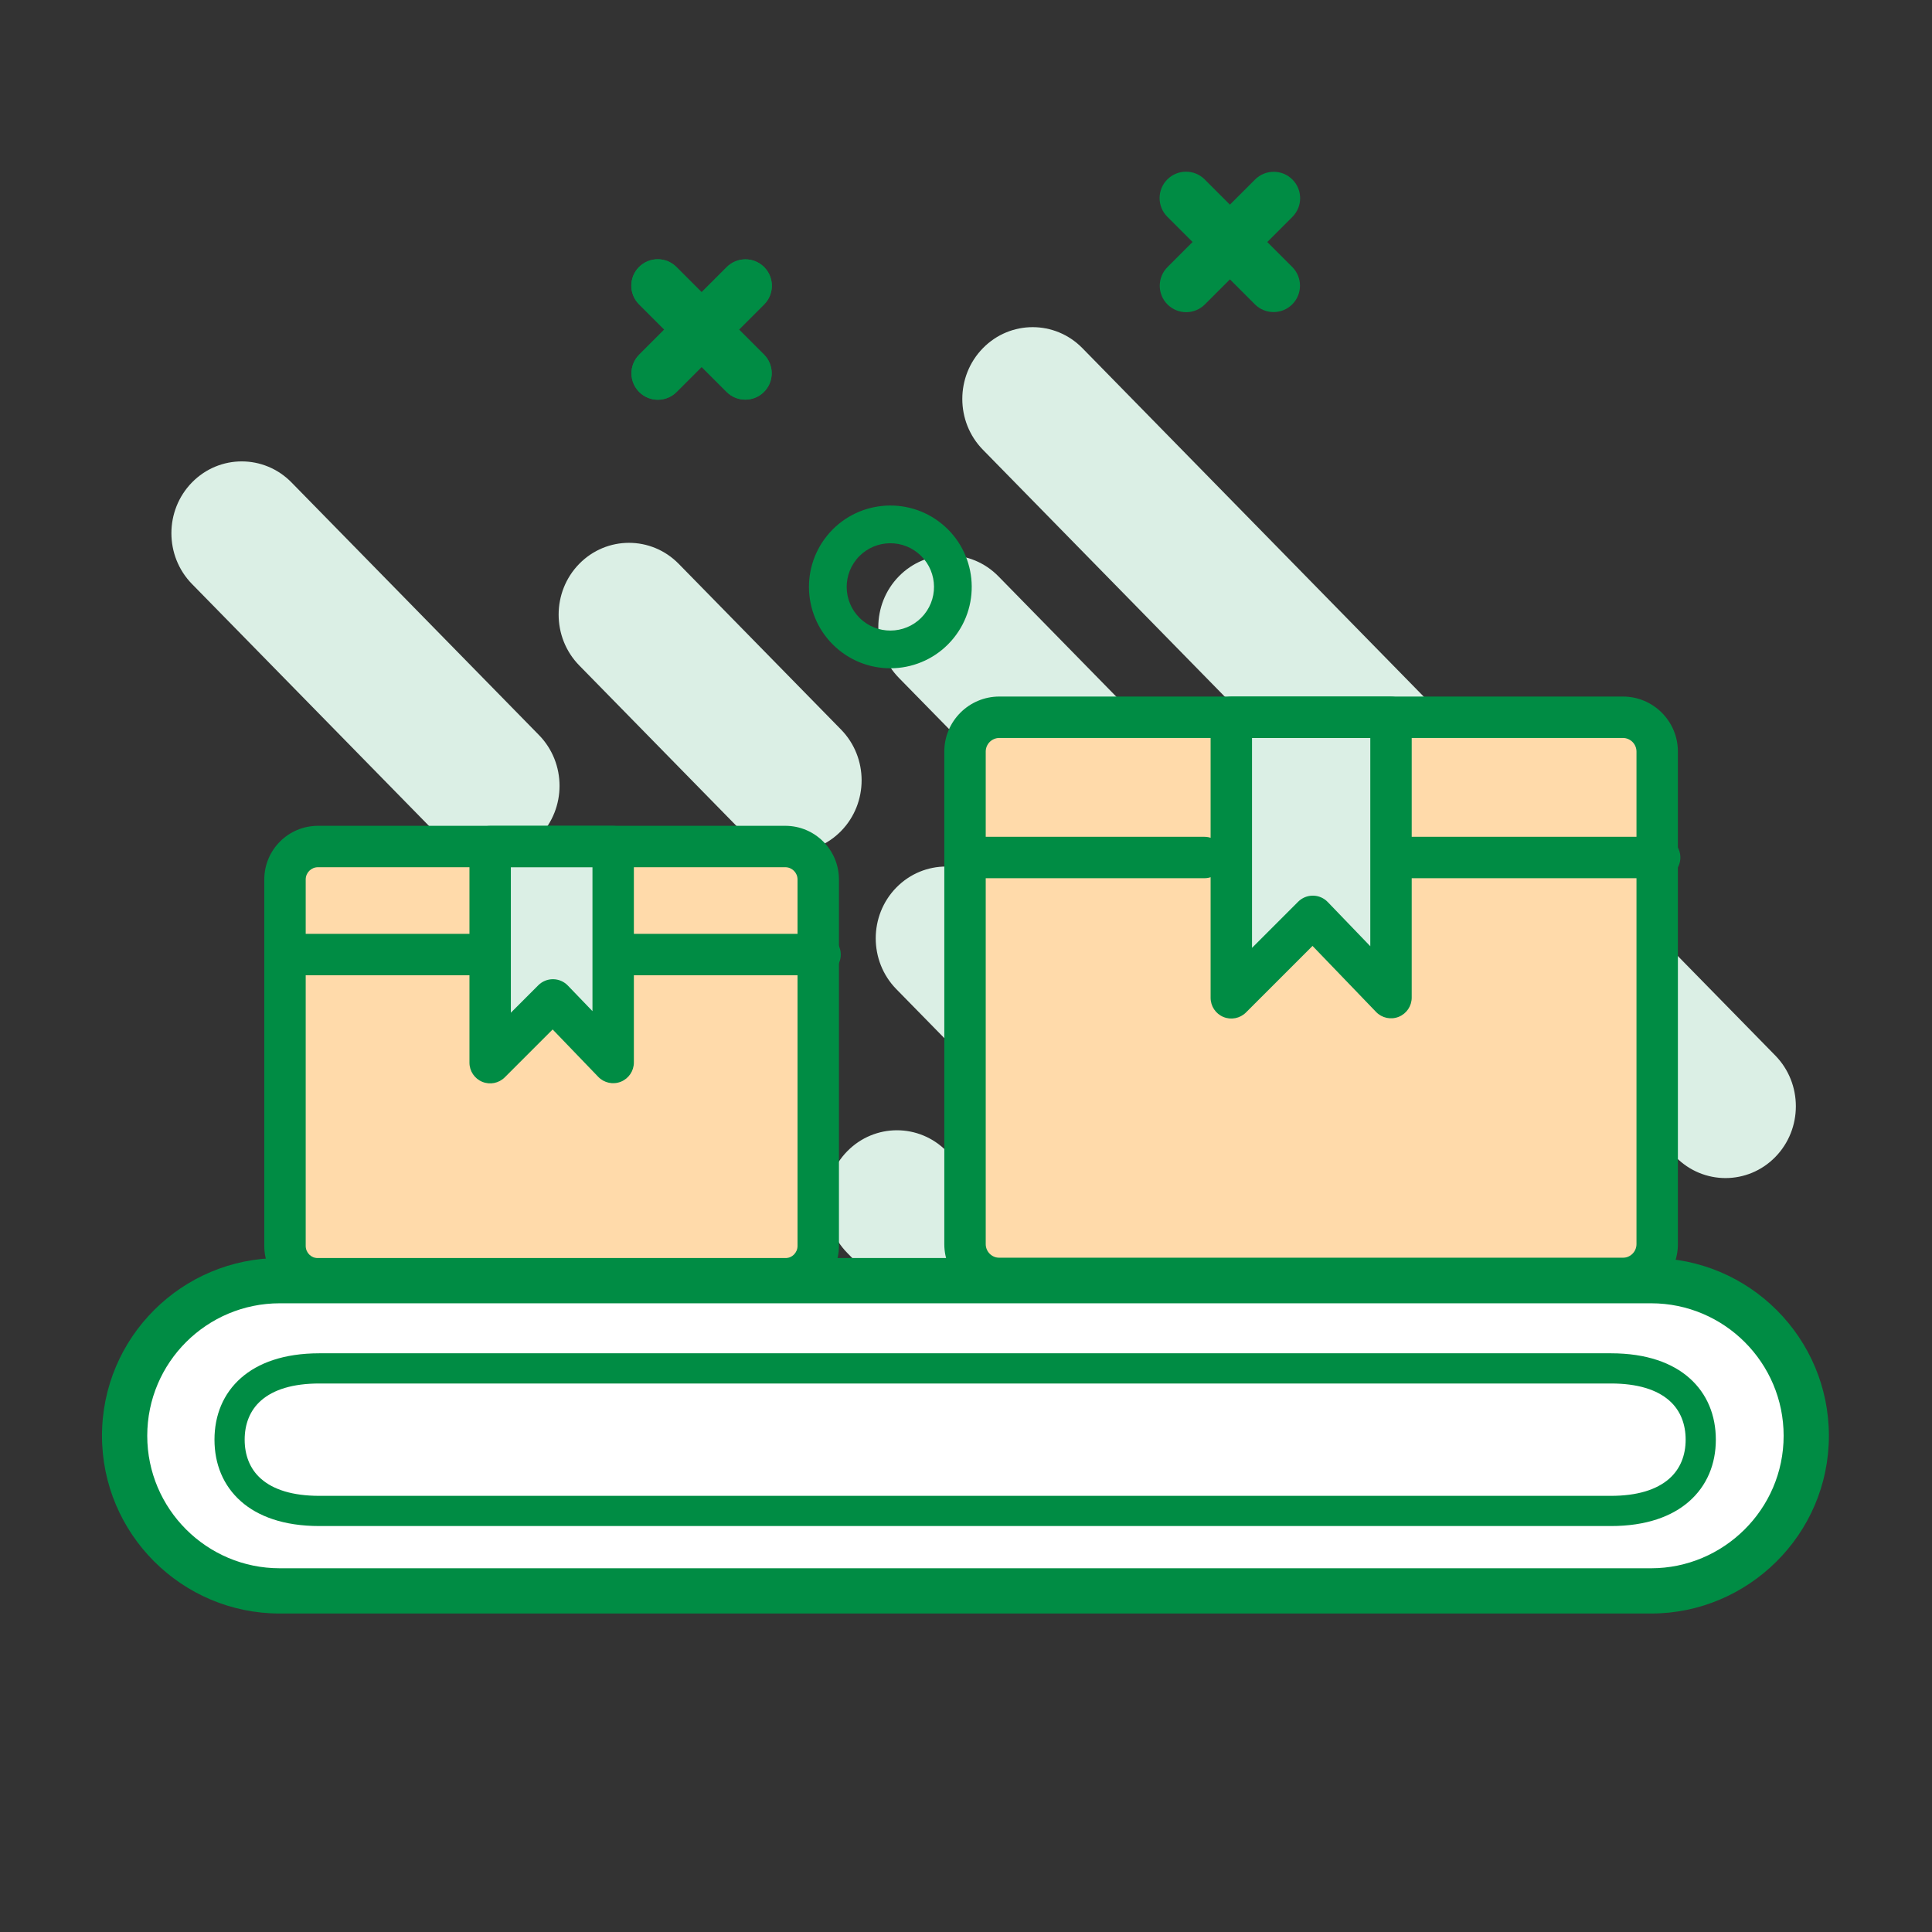 <svg xmlns="http://www.w3.org/2000/svg" xmlns:xlink="http://www.w3.org/1999/xlink" xmlns:serif="http://www.serif.com/" width="100%" height="100%" viewBox="0 0 2134 2134" xml:space="preserve" style="fill-rule:evenodd;clip-rule:evenodd;stroke-linejoin:round;stroke-miterlimit:2;"><rect x="0" y="0" width="2134" height="2134" fill="#333333" stroke="none"/>    <g transform="matrix(4.167,0,0,4.167,0,0)">        <g transform="matrix(1.343,0,0,-1.371,-1084.93,527.489)">            <path d="M1158.23,161.041C1152.81,155.622 1144.01,155.622 1138.59,161.041L1001.84,297.793C996.419,303.212 996.419,312.012 1001.84,317.431C1007.26,322.85 1016.06,322.85 1021.48,317.431L1158.23,180.679C1163.65,175.26 1163.65,166.461 1158.23,161.041ZM914.214,222.996C908.795,217.577 899.996,217.577 894.577,222.996L845.735,271.837C840.316,277.257 840.316,286.056 845.735,291.475C851.154,296.894 859.954,296.894 865.373,291.475L914.214,242.634C919.634,237.215 919.634,228.415 914.214,222.996ZM973.835,224.061C968.416,218.642 959.617,218.642 954.198,224.061L922.165,256.094C916.746,261.513 916.746,270.312 922.165,275.732C927.584,281.151 936.383,281.151 941.803,275.732L973.835,243.699C979.255,238.28 979.255,229.48 973.835,224.061ZM985.259,273.324C979.84,267.905 979.84,259.105 985.259,253.686L1034.51,204.439C1039.93,199.019 1048.72,199.019 1054.14,204.439C1059.56,209.858 1059.56,218.657 1054.14,224.076L1004.9,273.324C999.478,278.743 990.678,278.743 985.259,273.324ZM1101.95,95.95C1096.53,90.531 1087.73,90.531 1082.31,95.95L984.75,193.508C979.331,198.928 979.331,207.727 984.75,213.146C990.17,218.565 998.969,218.565 1004.39,213.146L1101.95,115.588C1107.37,110.169 1107.37,101.369 1101.95,95.95ZM965.322,171.888C959.903,166.469 951.104,166.469 945.685,171.888L925.667,191.906C920.248,197.325 920.248,206.125 925.667,211.544C931.086,216.963 939.885,216.963 945.304,211.544L965.322,191.526C970.742,186.107 970.742,177.307 965.322,171.888ZM1063.88,194.706C1058.46,189.286 1058.46,180.487 1063.88,175.068L1066.07,172.876C1071.49,167.456 1080.29,167.456 1085.71,172.876C1091.13,178.295 1091.13,187.094 1085.71,192.513L1083.52,194.706C1078.1,200.125 1069.3,200.125 1063.88,194.706ZM1093.64,164.938C1088.23,159.519 1088.23,150.719 1093.64,145.3L1142.49,96.459C1147.9,91.04 1156.7,91.04 1162.12,96.459C1167.54,101.878 1167.54,110.677 1162.12,116.096L1113.28,164.938C1107.86,170.357 1099.06,170.357 1093.64,164.938ZM1026.27,110.944C1020.85,105.525 1012.05,105.525 1006.63,110.944L975.055,142.517C969.636,147.936 969.636,156.736 975.055,162.155C980.475,167.574 989.274,167.574 994.693,162.155L1026.27,130.582C1031.68,125.163 1031.68,116.363 1026.27,110.944Z" style="fill:rgb(219,239,229);"></path>        </g>        <g transform="matrix(0.51,0,0,0.51,12.669,156.978)">            <g transform="matrix(0.308,0,0,0.308,-49.836,-302.513)">                <path d="M1461.93,2085.3C1461.93,2116.02 1437.02,2140.93 1406.3,2140.93C1245.09,2140.93 778.925,2140.93 617.715,2140.93C586.989,2140.93 562.08,2116.02 562.08,2085.3C562.08,1949.57 562.08,1602.69 562.08,1466.97C562.08,1436.24 586.989,1411.33 617.715,1411.33C778.925,1411.33 1245.09,1411.33 1406.3,1411.33C1437.02,1411.33 1461.93,1436.24 1461.93,1466.97C1461.93,1602.69 1461.93,1949.57 1461.93,2085.3Z" style="fill:rgb(255,218,170);"></path>            </g>            <g transform="matrix(0.308,0,0,0.308,-49.836,-302.513)">                <path d="M1496.87,2085.3C1496.87,2135.32 1456.32,2175.87 1406.3,2175.87L617.715,2175.87C567.694,2175.87 527.143,2135.32 527.143,2085.3L527.143,1466.96C527.143,1416.94 567.694,1376.39 617.715,1376.39L1406.3,1376.39C1456.32,1376.39 1496.87,1416.94 1496.87,1466.97L1496.87,2085.3ZM1426.99,2085.3L1426.99,1466.96C1426.99,1455.53 1417.73,1446.27 1406.3,1446.27L617.715,1446.27C606.284,1446.27 597.017,1455.53 597.017,1466.97L597.017,2085.3C597.017,2096.73 606.284,2105.99 617.716,2105.99L1406.3,2105.99C1417.73,2105.99 1426.99,2096.73 1426.99,2085.3Z" style="fill:rgb(0,140,68);"></path>            </g>            <g transform="matrix(0.31,0,0,0.308,-51.9,-313.765)">                <path d="M1145.77,1665.15C1126.58,1665.15 1110.99,1649.49 1110.99,1630.21C1110.99,1610.93 1126.58,1595.27 1145.77,1595.27L1462.17,1595.27C1481.37,1595.27 1496.95,1610.93 1496.95,1630.21C1496.95,1649.49 1481.37,1665.15 1462.17,1665.15L1145.77,1665.15Z" style="fill:rgb(0,140,68);"></path>            </g>            <g transform="matrix(0.302,0,0,0.308,-46.11,-313.765)">                <path d="M566.749,1665.15C547.047,1665.15 531.051,1649.49 531.051,1630.21C531.051,1610.93 547.047,1595.27 566.749,1595.27L878.244,1595.27C897.946,1595.27 913.942,1610.93 913.942,1630.21C913.942,1649.49 897.946,1665.15 878.244,1665.15L566.749,1665.15Z" style="fill:rgb(0,140,68);"></path>            </g>            <g transform="matrix(0.239,0,0,0.239,20.014,-205.101)">                <path d="M878.244,1411.33L878.244,1881.29L1014.76,1744.77L1145.77,1880.9L1145.77,1411.33L878.244,1411.33Z" style="fill:rgb(219,239,229);"></path>            </g>            <g transform="matrix(0.239,0,0,0.239,20.014,-205.101)">                <path d="M878.244,1366.32L1145.77,1366.32C1170.63,1366.32 1190.78,1386.47 1190.78,1411.33L1190.78,1880.9C1190.78,1899.26 1179.62,1915.78 1162.6,1922.65C1145.57,1929.51 1126.07,1925.34 1113.34,1912.11L1014.14,1809.04L910.07,1913.12C897.198,1925.99 877.839,1929.84 861.02,1922.87C844.202,1915.91 833.236,1899.49 833.236,1881.29L833.236,1411.33C833.236,1386.47 853.387,1366.32 878.244,1366.32ZM923.252,1456.34L923.252,1772.63L982.934,1712.94C991.48,1704.4 1003.11,1699.65 1015.19,1699.76C1027.28,1699.88 1038.81,1704.85 1047.19,1713.56L1100.76,1769.23L1100.76,1456.34L923.252,1456.34Z" style="fill:rgb(0,140,68);"></path>            </g>        </g>        <g transform="matrix(-1.511,-1.511,-0.727,0.727,397.711,151.053)">            <path d="M83.479,95.003C81.671,95.003 80.203,98.054 80.203,101.813C80.203,105.572 81.671,108.623 83.479,108.623L98.842,108.623C100.65,108.623 102.118,105.572 102.118,101.813C102.118,98.054 100.65,95.003 98.842,95.003L83.479,95.003Z" style="fill:rgb(0,140,68);"></path>        </g>        <g transform="matrix(-1.511,1.511,0.727,0.727,249.715,-124.407)">            <path d="M83.479,95.003C81.671,95.003 80.203,98.054 80.203,101.813C80.203,105.572 81.671,108.623 83.479,108.623L98.842,108.623C100.65,108.623 102.118,105.572 102.118,101.813C102.118,98.054 100.65,95.003 98.842,95.003L83.479,95.003Z" style="fill:rgb(0,140,68);"></path>        </g>        <g transform="matrix(-0.727,-0.727,-0.727,0.727,472.294,62.391)">            <g transform="matrix(2.079,0,0,1,-90.054,0)">                <path d="M83.479,101.813L98.842,101.813" style="fill:none;"></path>            </g>            <g transform="matrix(-3.81861e-16,2.079,-1,-1.83697e-16,201.26,-87.687)">                <path d="M83.479,101.813L98.842,101.813" style="fill:none;"></path>            </g>        </g>        <g transform="matrix(0.662,0,0,0.662,174.184,102.622)">            <g transform="matrix(0.308,0,0,0.308,-49.836,-302.513)">                <path d="M1461.93,2096.29C1461.93,2120.94 1441.94,2140.93 1417.29,2140.93C1263.98,2140.93 760.027,2140.93 606.722,2140.93C582.067,2140.93 562.08,2120.94 562.08,2096.29C562.08,1965.86 562.08,1586.4 562.08,1455.97C562.08,1431.32 582.067,1411.33 606.722,1411.33C760.027,1411.33 1263.98,1411.33 1417.29,1411.33C1441.94,1411.33 1461.93,1431.32 1461.93,1455.97C1461.93,1586.4 1461.93,1965.86 1461.93,2096.29Z" style="fill:rgb(255,218,170);"></path>            </g>            <g transform="matrix(0.308,0,0,0.308,-49.836,-302.513)">                <path d="M1488.85,2096.29C1488.85,2135.81 1456.81,2167.85 1417.29,2167.85L606.722,2167.85C567.197,2167.85 535.156,2135.81 535.156,2096.29L535.156,1455.97C535.156,1416.45 567.197,1384.41 606.722,1384.41L1417.29,1384.41C1456.81,1384.41 1488.85,1416.45 1488.85,1455.97L1488.85,2096.29ZM1435.01,2096.29L1435.01,1455.97C1435.01,1446.19 1427.07,1438.25 1417.29,1438.25L606.722,1438.25C596.937,1438.25 589.004,1446.19 589.004,1455.97L589.004,2096.29C589.004,2106.07 596.937,2114.01 606.722,2114.01L1417.29,2114.01C1427.07,2114.01 1435.01,2106.07 1435.01,2096.29Z" style="fill:rgb(0,140,68);"></path>            </g>            <g transform="matrix(0.325,0,0,0.308,-73.793,-313.765)">                <path d="M1145.77,1657.13C1131.66,1657.13 1120.2,1645.07 1120.2,1630.21C1120.2,1615.35 1131.66,1603.29 1145.77,1603.29L1462.17,1603.29C1476.28,1603.29 1487.74,1615.35 1487.74,1630.21C1487.74,1645.07 1476.28,1657.13 1462.17,1657.13L1145.77,1657.13Z" style="fill:rgb(0,140,68);"></path>            </g>            <g transform="matrix(0.302,0,0,0.308,-46.11,-313.765)">                <path d="M566.749,1657.13C551.565,1657.13 539.238,1645.07 539.238,1630.21C539.238,1615.35 551.565,1603.29 566.749,1603.29L878.244,1603.29C893.428,1603.29 905.755,1615.35 905.755,1630.21C905.755,1645.07 893.428,1657.13 878.244,1657.13L566.749,1657.13Z" style="fill:rgb(0,140,68);"></path>            </g>            <g transform="matrix(0.239,0,0,0.239,20.014,-205.101)">                <path d="M878.244,1411.33L878.244,1881.29L1014.76,1744.77L1145.77,1880.9L1145.77,1411.33L878.244,1411.33Z" style="fill:rgb(219,239,229);"></path>            </g>            <g transform="matrix(0.239,0,0,0.239,20.014,-205.101)">                <path d="M878.244,1376.64L1145.77,1376.64C1164.93,1376.64 1180.46,1392.17 1180.46,1411.33L1180.46,1880.9C1180.46,1895.05 1171.86,1907.78 1158.74,1913.07C1145.61,1918.36 1130.59,1915.15 1120.78,1904.95L1014.29,1794.3L902.771,1905.82C892.851,1915.74 877.932,1918.7 864.971,1913.34C852.009,1907.97 843.558,1895.32 843.558,1881.29L843.558,1411.33C843.558,1392.17 859.088,1376.64 878.244,1376.64ZM912.93,1446.02L912.93,1797.55L990.233,1720.24C996.819,1713.66 1005.78,1710 1015.09,1710.09C1024.41,1710.17 1033.29,1714.01 1039.75,1720.72L1111.08,1794.84L1111.08,1446.02L912.93,1446.02Z" style="fill:rgb(0,140,68);"></path>            </g>        </g>        <g transform="matrix(1.321,-6.6996e-16,0,1.321,-18.224,-145.39)">            <path d="M69.928,367.038L345.115,367.038C362.276,367.038 376.241,381.002 376.241,398.164C376.241,415.487 362.039,429.29 345.115,429.29L69.928,429.29C52.766,429.29 38.802,415.326 38.802,398.164C38.802,380.879 52.851,367.038 69.928,367.038Z" style="fill:white;fill-rule:nonzero;"></path>        </g>        <g transform="matrix(1.321,-6.6996e-16,0,1.321,-18.224,-145.39)">            <path d="M69.928,362.498L345.115,362.498C364.78,362.498 380.781,378.499 380.781,398.164C380.781,418.014 364.507,433.83 345.115,433.83L69.928,433.83C50.262,433.83 34.261,417.829 34.261,398.164C34.261,378.358 50.36,362.498 69.928,362.498ZM69.928,371.579C55.342,371.579 43.342,383.401 43.342,398.164C43.342,412.822 55.269,424.749 69.928,424.749L345.115,424.749C359.57,424.749 371.7,412.96 371.7,398.164C371.7,383.506 359.773,371.579 345.115,371.579L69.928,371.579Z" style="fill:rgb(0,140,68);"></path>        </g>        <g transform="matrix(0.969,-3.07547e-16,0,0.607,16.908,139.931)">            <path d="M69.928,367.038L423.216,367.038C440.378,367.038 447.793,381.002 447.793,398.164C447.793,415.487 440.14,429.29 423.216,429.29L69.928,429.29C52.766,429.29 45.351,415.326 45.351,398.164C45.351,380.879 52.851,367.038 69.928,367.038Z" style="fill:white;fill-rule:nonzero;"></path>        </g>        <g transform="matrix(0.969,-3.07547e-16,0,0.607,16.908,139.931)">            <path d="M69.928,360.444L423.216,360.444C433.075,360.444 440.077,364.746 444.671,371.221C449.577,378.136 451.921,387.636 451.921,398.164C451.921,408.794 449.509,418.299 444.565,425.191C439.938,431.642 432.936,435.884 423.216,435.884L69.928,435.884C60.069,435.884 53.067,431.582 48.473,425.107C43.567,418.192 41.223,408.692 41.223,398.164C41.223,387.56 43.593,378.06 48.513,371.163C53.118,364.707 60.12,360.444 69.928,360.444ZM69.928,373.632C62.658,373.632 57.372,376.29 53.959,381.075C50.859,385.421 49.48,391.483 49.48,398.164C49.48,404.798 50.844,410.861 53.935,415.218C57.339,420.016 62.623,422.696 69.928,422.696L423.216,422.696C430.422,422.696 435.706,420.037 439.137,415.255C442.25,410.915 443.664,404.858 443.664,398.164C443.664,391.53 442.3,385.467 439.209,381.11C435.805,376.312 430.521,373.632 423.216,373.632L69.928,373.632Z" style="fill:rgb(0,140,68);"></path>        </g>        <g transform="matrix(-1.511,-1.511,-0.727,0.727,397.711,151.053)">            <path d="M83.479,95.003C81.671,95.003 80.203,98.054 80.203,101.813C80.203,105.572 81.671,108.623 83.479,108.623L98.842,108.623C100.65,108.623 102.118,105.572 102.118,101.813C102.118,98.054 100.65,95.003 98.842,95.003L83.479,95.003Z" style="fill:rgb(0,140,68);"></path>        </g>        <g transform="matrix(-1.511,1.511,0.727,0.727,249.715,-124.407)">            <path d="M83.479,95.003C81.671,95.003 80.203,98.054 80.203,101.813C80.203,105.572 81.671,108.623 83.479,108.623L98.842,108.623C100.65,108.623 102.118,105.572 102.118,101.813C102.118,98.054 100.65,95.003 98.842,95.003L83.479,95.003Z" style="fill:rgb(0,140,68);"></path>        </g>        <g transform="matrix(-1.511,-1.511,-0.727,0.727,537.745,127.842)">            <path d="M83.479,95.003C81.671,95.003 80.203,98.054 80.203,101.813C80.203,105.572 81.671,108.623 83.479,108.623L98.842,108.623C100.65,108.623 102.118,105.572 102.118,101.813C102.118,98.054 100.65,95.003 98.842,95.003L83.479,95.003Z" style="fill:rgb(0,140,68);"></path>        </g>        <g transform="matrix(-1.511,1.511,0.727,0.727,389.749,-147.618)">            <path d="M83.479,95.003C81.671,95.003 80.203,98.054 80.203,101.813C80.203,105.572 81.671,108.623 83.479,108.623L98.842,108.623C100.65,108.623 102.118,105.572 102.118,101.813C102.118,98.054 100.65,95.003 98.842,95.003L83.479,95.003Z" style="fill:rgb(0,140,68);"></path>        </g>        <g transform="matrix(0.776,0.631,-0.631,0.776,244.73,-38.124)">            <path d="M115.414,134.188C127.32,134.188 136.987,143.855 136.987,155.761C136.987,167.667 127.32,177.333 115.414,177.333C103.508,177.333 93.842,167.667 93.842,155.761C93.842,143.855 103.508,134.188 115.414,134.188ZM115.414,144.188C109.027,144.188 103.842,149.374 103.842,155.761C103.842,162.148 109.027,167.333 115.414,167.333C121.801,167.333 126.987,162.148 126.987,155.761C126.987,149.374 121.801,144.188 115.414,144.188Z" style="fill:rgb(0,140,68);"></path>        </g>    </g></svg>